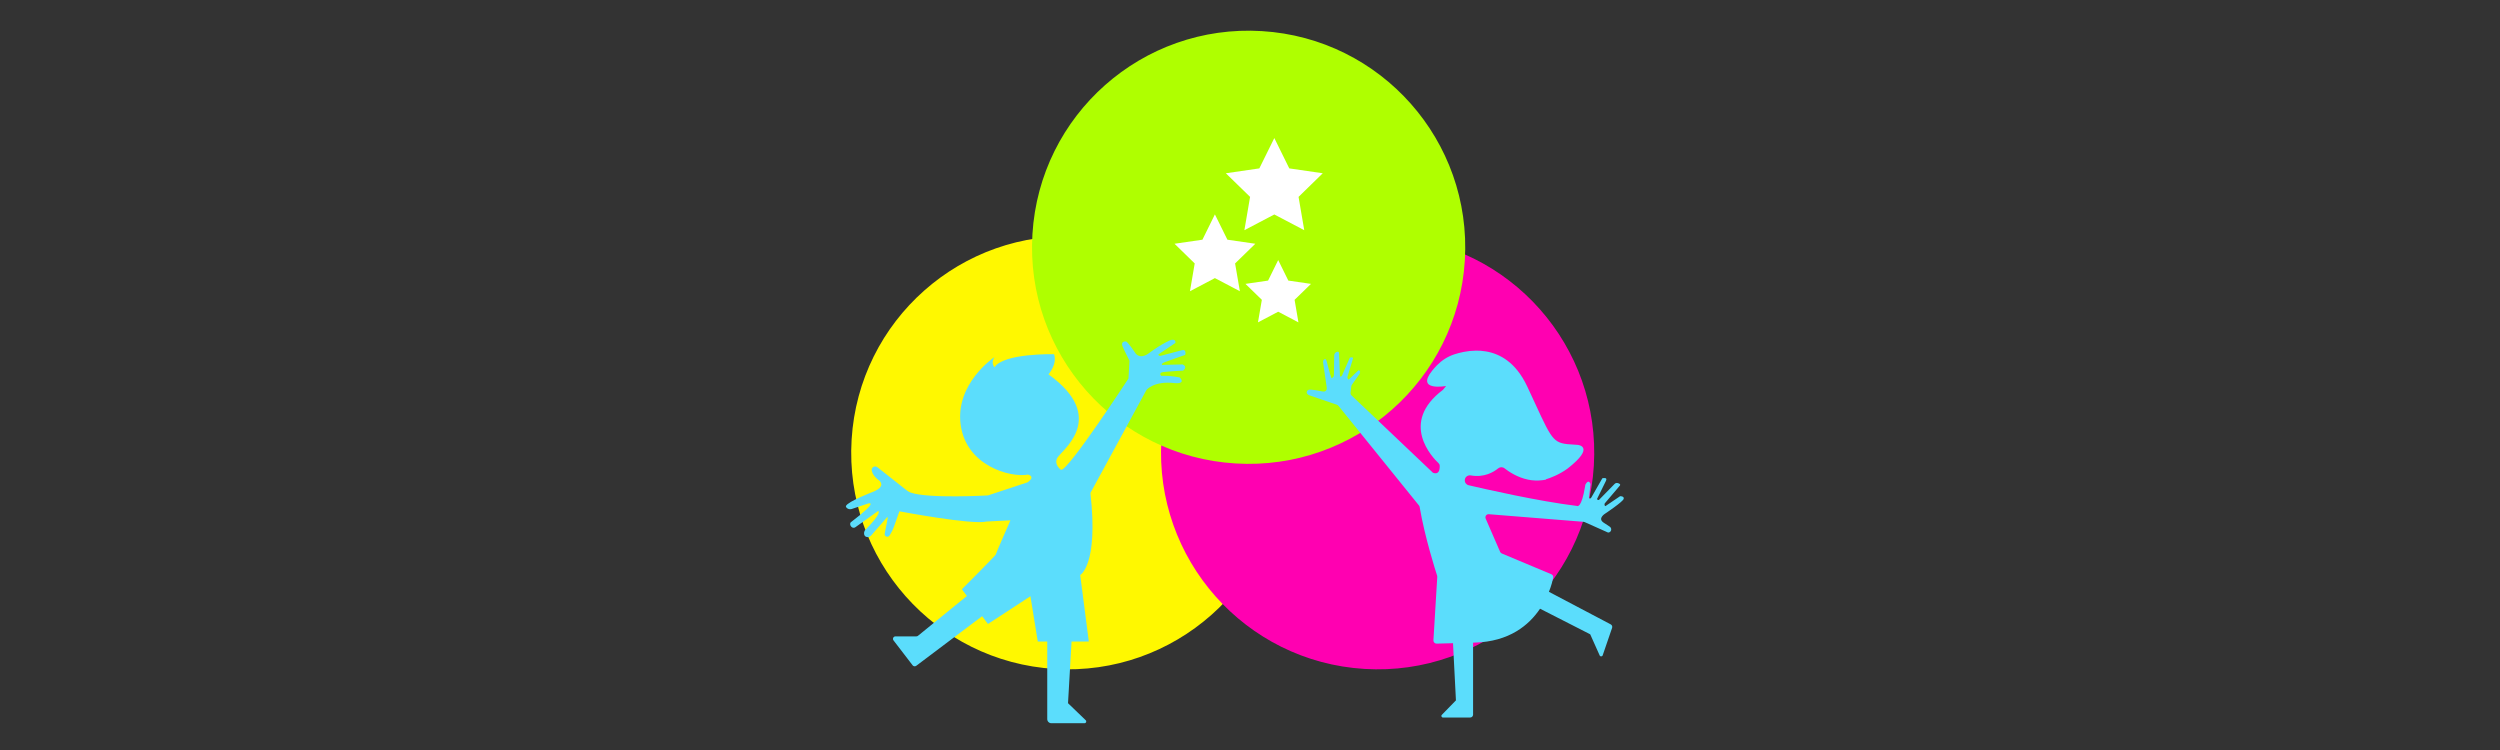 <?xml version="1.0" encoding="UTF-8" standalone="no"?>
<svg
   width="800"
   zoomAndPan="magnify"
   viewBox="0 0 600 180"
   height="240"
   preserveAspectRatio="xMidYMid"
   version="1.0"
   id="svg4542"
   xmlns="http://www.w3.org/2000/svg"
   xmlns:svg="http://www.w3.org/2000/svg">
  <rect x="0" y="0" width="600" height="180" fill="#333333" stroke="none"/>
  <defs
     id="defs570" />
  <g
     id="g36"
     style="clip-rule:evenodd;fill-rule:evenodd;image-rendering:optimizeQuality;shape-rendering:geometricPrecision;text-rendering:geometricPrecision"
     transform="matrix(0.991,0,0,0.991,203.01,7.364)">
    <path
       class="fil0"
       d="M 106.11,105.4 C 104.35,134.31 79.48,156.33 50.57,154.57 21.65,152.81 -0.37,127.94 1.39,99.03 3.15,70.11 28.02,48.09 56.94,49.85 c 28.91,1.76 50.93,26.63 49.17,55.55 z"
       id="path1"
       style="fill:#fff800;fill-rule:nonzero" />
    <path
       class="fil1"
       d="m 181.14,105.4 c -1.76,28.91 -26.63,50.93 -55.54,49.17 -28.92,-1.76 -50.94,-26.63 -49.18,-55.54 1.76,-28.92 26.63,-50.94 55.55,-49.18 28.91,1.76 50.93,26.63 49.17,55.55 z"
       id="path2-8"
       style="fill:#ff00b1;fill-rule:nonzero" />
    <path
       class="fil2"
       d="M 149.9,55.64 C 148.14,84.56 123.27,106.57 94.36,104.81 65.44,103.06 43.42,78.19 45.18,49.27 46.94,20.35 71.81,-1.66 100.73,0.1 c 28.91,1.76 50.93,26.63 49.17,55.54 z"
       id="path3"
       style="fill:#afff00;fill-rule:nonzero" />
    <path
       class="fil3"
       d="M 50.42,84.24 C 50.36,84.19 50.3,84.14 50.24,84.1 Z"
       id="path4-8"
       style="fill:#5bddfc;fill-rule:nonzero" />
    <path
       class="fil3"
       d="m 35.99,79.04 c 0,0 0,0.01 0,0.01 z"
       id="path5-2"
       style="fill:#5bddfc;fill-rule:nonzero" />
    <path
       id="path7-4"
       class="fil3"
       d="m 79.176,74.848 c -0.122,-0.003 -0.266,0.01 -0.436,0.043 0,0 -1.969,0.72 -5.279,3.16 -10e-7,0 -1.91,1.639 -3.24,0.189 0,0 -1.95,-2.97 -2.42,-2.99 C 67.331,75.22 66.58,75.439 67,76.439 c 0.41,1 1.689,3.5 1.689,3.5 0,0 -0.22,3.831 -0.25,4.301 0,0 -14.489,22.199 -16.309,22.119 0,0 -1.74,-1.139 -0.98,-2.799 0.75,-1.66 11.93,-9.171 -0.73,-19.311 v -0.01 l -1.34,-1 c 1.13,-1.46 1.91,-3.211 1.34,-4.891 0,0 -12.15,-0.3 -14.43,3.16 0,0 -0.99,-1.079 0,-2.459 -0.27,0.18 -9.471,6.459 -8.201,16.299 1.28,9.98 11.951,12.95 16.311,12.16 0,0 1.97,0.391 -0.1,1.871 l -9.59,3.17 c 0,0 -14.47,0.829 -18.73,-0.691 -0.34,-0.13 -0.659,-0.309 -0.939,-0.529 L 7.631,105.721 c -0.6,-0.47 -1.501,0.019 -1.371,0.77 0.11,0.68 0.569,1.55 1.859,2.5 0,0 1.741,1.369 -1.549,2.689 0,0 -6.161,2.349 -6.551,3.439 -0.05,0.11 -1.5625e-4,0.232 0.09,0.342 0.3,0.39 0.831,0.529 1.301,0.379 0.34,-0.1 3.009,-0.99 3.939,-1.32 0,0 3.051,-0.96 -4.109,4.5 -0.34,0.26 -0.23,0.791 0.07,1.111 0.25,0.25 0.619,0.379 0.979,0.129 l 5.531,-3.949 c 0.064,0.022 1.028,0.431 -3.031,4.49 -0.31,0.3 -0.459,0.759 -0.359,1.189 0.08,0.34 0.299,0.64 0.859,0.66 0.57,0.01 0.921,-0.47 1.281,-0.92 l 3.391,-3.871 c 0.07,-0.08 0.19,-0.02 0.18,0.08 -0.1,0.6 -0.34,1.98 -0.74,3.84 -0.15,0.7 0.78,1.09 1.17,0.48 l 0.02,-0.029 0.051,-0.07 c 0.43,-0.67 0.779,-1.391 1.039,-2.141 l 1.281,-3.619 c 0,0 17.688,3.359 21.148,2.469 l 5.74,-0.289 c 0,0 -3.561,8.101 -3.561,8.301 0,0.2 -8.199,8.398 -8.199,8.398 l 1.217,1.625 -11.846,9.641 c -0.11,0.09 -0.241,0.139 -0.381,0.139 h -5.07 c -0.5,0 -0.78,0.571 -0.48,0.971 l 4.641,6.051 c 0.21,0.26 0.58,0.309 0.85,0.119 l 15.973,-12.023 0.127,0.17 1.291,1.709 10.279,-6.719 1.781,10.969 h 2.293 v 18.787 c 0,0.55 0.44,1 0.99,1 h 8.041 c 0.37,0 0.559,-0.461 0.289,-0.721 l -4.289,-4.129 0.861,-14.938 h 4.174 L 56.75,131.82 c 0,0 4.451,-2.369 2.471,-19.859 L 72.789,87.02 c 10e-7,0 1.752,-2.27 6.842,-1.67 0,0 2.74,0.34 1.27,-1.34 0,0 -1.83,-0.489 -4.57,-0.439 0,0 -0.67,-0.721 0.5,-0.891 1.16,-0.16 4.85,-0.359 4.85,-0.359 -10e-7,0 1.199,-0.91 -0.141,-1.5 l -4.988,0.119 c 0,0 -0.22,-0.28 0.5,-0.59 0.72,-0.3 5.119,-1.83 5.119,-1.83 0,0 0.45,-1.479 -0.85,-1.129 l -4.99,1.33 c 0,0 -0.699,0.16 -0.619,-0.34 l 4.078,-2.75 c 0,0 0.238,-0.766 -0.613,-0.783 z"
       style="fill:#5bddfc;fill-rule:nonzero" />
    <path
       id="path10-5"
       class="fil3"
       d="m 152.486,77.49 c -1.977,0.03 -3.773,0.452 -5.127,0.891 -1.59,0.52 -3.019,1.439 -4.189,2.629 -0.46,0.48 -0.85,0.911 -1.16,1.301 -4.13,5.11 3.35,3.74 3.35,3.74 l -0.75,0.92 c -10.65,8.01 -2.519,16.428 -1.039,17.818 0.16,0.15 0.24,0.351 0.25,0.561 0.07,2.58 -1.65,1.701 -1.65,1.701 l -8.34,-7.92 -11.369,-10.791 c -0.18,-0.16 -0.27,-0.41 -0.24,-0.65 l 0.189,-1.59 c 0.02,-0.12 0.071,-0.24 0.141,-0.35 l 1.93,-2.75 0.049,-0.34 c 0.05,-0.34 -0.359,-0.439 -0.359,-0.439 l -2.289,2.18 c -0.32,0.31 -0.432,-0.48 -0.432,-0.48 l 1.361,-4.52 c 0.13,-0.45 -0.75,-0.24 -0.75,-0.24 l -1.691,3.859 c -0.36,1.07 -0.699,0.66 -0.699,0.66 l -0.24,-5.619 c -0.018,-0.236 -0.149,-0.313 -0.322,-0.314 -0.025,-2.54e-4 -0.052,0.001 -0.078,0.004 -0.44,0.07 -0.75,0.46 -0.77,0.9 -0.01,0.63 -0.04,1.97 -0.07,4.76 -0.01,0.56 -0.539,0.73 -0.539,0.73 l -0.002,0.002 v 0.002 h -0.002 l -0.002,0.002 h -0.002 -0.002 l -0.002,-0.002 -0.002,-0.002 -0.002,-0.002 c -0.06,-0.052 -0.305,-0.535 -1.195,-4.09 -0.15,-0.59 -0.439,-0.641 -0.689,-0.371 -0.15,0.17 -0.219,0.401 -0.189,0.631 l 0.879,6.039 c 0.02,0.15 0.021,0.271 0.021,0.381 -0.04,0.45 -0.482,0.75 -0.922,0.66 -0.84,-0.17 -2.798,-0.551 -3.398,-0.441 -0.35,0.07 -0.491,0.332 -0.531,0.602 -0.06,0.37 0.33,0.65 0.68,0.77 l 6.631,2.27 c 0.14,0.04 0.269,0.13 0.359,0.25 l 19.51,24.141 c 0.08,0.1 0.14,0.23 0.16,0.35 1.25,7.34 3.87,15.51 4.24,16.66 0.03,0.1 0.041,0.189 0.031,0.289 l -0.932,15.34 c -0.03,0.46 0.331,0.83 0.781,0.82 l 3.811,-0.1 0.152,-0.004 0.709,13.846 -3.42,3.51 c -0.24,0.24 -0.06,0.641 0.27,0.641 h 6.602 c 0.39,0 0.699,-0.309 0.699,-0.689 v -17.443 l 0.367,-0.01 c 8.39,-0.22 13.17,-4.219 15.85,-8.209 l 12.15,6.199 2.291,5.121 c 0.15,0.33 0.609,0.299 0.729,-0.031 l 2.281,-6.65 c 0.11,-0.33 -0.03,-0.69 -0.34,-0.85 l -14.961,-7.879 c 0.59,-1.47 0.891,-2.7 1.041,-3.4 0.08,-0.36 -0.121,-0.719 -0.461,-0.859 L 158.849,126.609 c -0.19,-0.08 -0.33,-0.22 -0.41,-0.41 l -3.49,-8.029 c -0.23,-0.53 0.182,-1.12 0.762,-1.07 l 22.939,1.84 c 0.09,0.01 0.17,0.031 0.25,0.061 l 5.68,2.539 h 0.029 c 0.75,0 1.021,-1 0.391,-1.42 l -1.5,-0.988 c -1.56,-1.05 0.449,-2.221 0.449,-2.221 0,0 4.24,-2.83 4.42,-3.52 0.18,-0.69 -0.859,-0.66 -0.859,-0.66 l -3.561,2.41 c -0.36,-0.15 -0.18,-0.641 -0.18,-0.641 l 3.641,-4.289 c 0.32,-0.38 -0.139,-0.57 -0.529,-0.66 -0.26,-0.06 -0.531,0.029 -0.711,0.219 l -3.779,3.861 c -0.36,0.15 -0.48,-0.211 -0.48,-0.211 l 2.16,-4.391 c 0.5,-0.99 -0.871,-0.629 -0.871,-0.629 l -2.43,4.24 c -0.54,1.14 -0.789,0.479 -0.789,0.479 l 0.359,-3.34 c -0.54,-1.38 -1.26,0.211 -1.26,0.211 -0.02,0.12 -0.031,0.23 -0.051,0.34 -0.882,5.396 -1.904,4.813 -1.967,4.771 l -0.002,-0.002 c -9.39,-1.13 -22.56,-4.15 -26.23,-5.01 -0.57,-0.13 -0.969,-0.65 -0.939,-1.23 0,-0.05 -2.3e-4,-0.089 0.01,-0.129 0.08,-0.61 0.609,-1.041 1.219,-1.041 0.07,0 0.151,10e-4 0.221,0.021 3.24,0.57 5.541,-0.811 6.631,-1.711 0.45,-0.36 1.089,-0.37 1.539,-0.01 1.06,0.83 3.099,2.2 5.689,2.74 1.084,0.228 2.272,0.296 3.518,0.135 l 0.004,0.004 c 0,0 0.032,-0.01 0.033,-0.01 0.27,-0.036 0.541,-0.069 0.816,-0.129 l -0.076,-0.066 c 1.096,-0.331 3.198,-1.101 5.275,-2.604 6.87,-5.36 2.5,-5.74 2.5,-5.74 -0.99,-0.07 -1.8,-0.11 -2.5,-0.18 -3.93,-0.41 -4.11,-1.87 -9.74,-13.93 -0.72,-1.54 -1.519,-2.83 -2.379,-3.9 -3.075,-3.837 -6.87,-4.871 -10.164,-4.82 z"
       style="fill:#5bddfc;fill-rule:nonzero" />
    <polygon
       class="fil4"
       points="92.02,34.53 100.13,33.35 103.76,26 107.38,33.35 115.49,34.53 109.63,40.25 111.01,48.32 103.76,44.51 96.51,48.32 97.89,40.25 "
       id="polygon13"
       style="fill:#ffffff;fill-rule:nonzero" />
    <polygon
       class="fil4"
       points="79.59,51.6 86.35,50.62 89.37,44.49 92.4,50.62 99.16,51.6 94.26,56.37 95.42,63.1 89.37,59.92 83.33,63.1 84.48,56.37 "
       id="polygon14"
       style="fill:#ffffff;fill-rule:nonzero" />
    <polygon
       class="fil4"
       points="96.77,61.32 102.25,60.52 104.7,55.55 107.15,60.52 112.64,61.32 108.67,65.18 109.6,70.64 104.7,68.06 99.8,70.64 100.74,65.18 "
       id="polygon15"
       style="fill:#ffffff;fill-rule:nonzero" />
  </g>
</svg>

